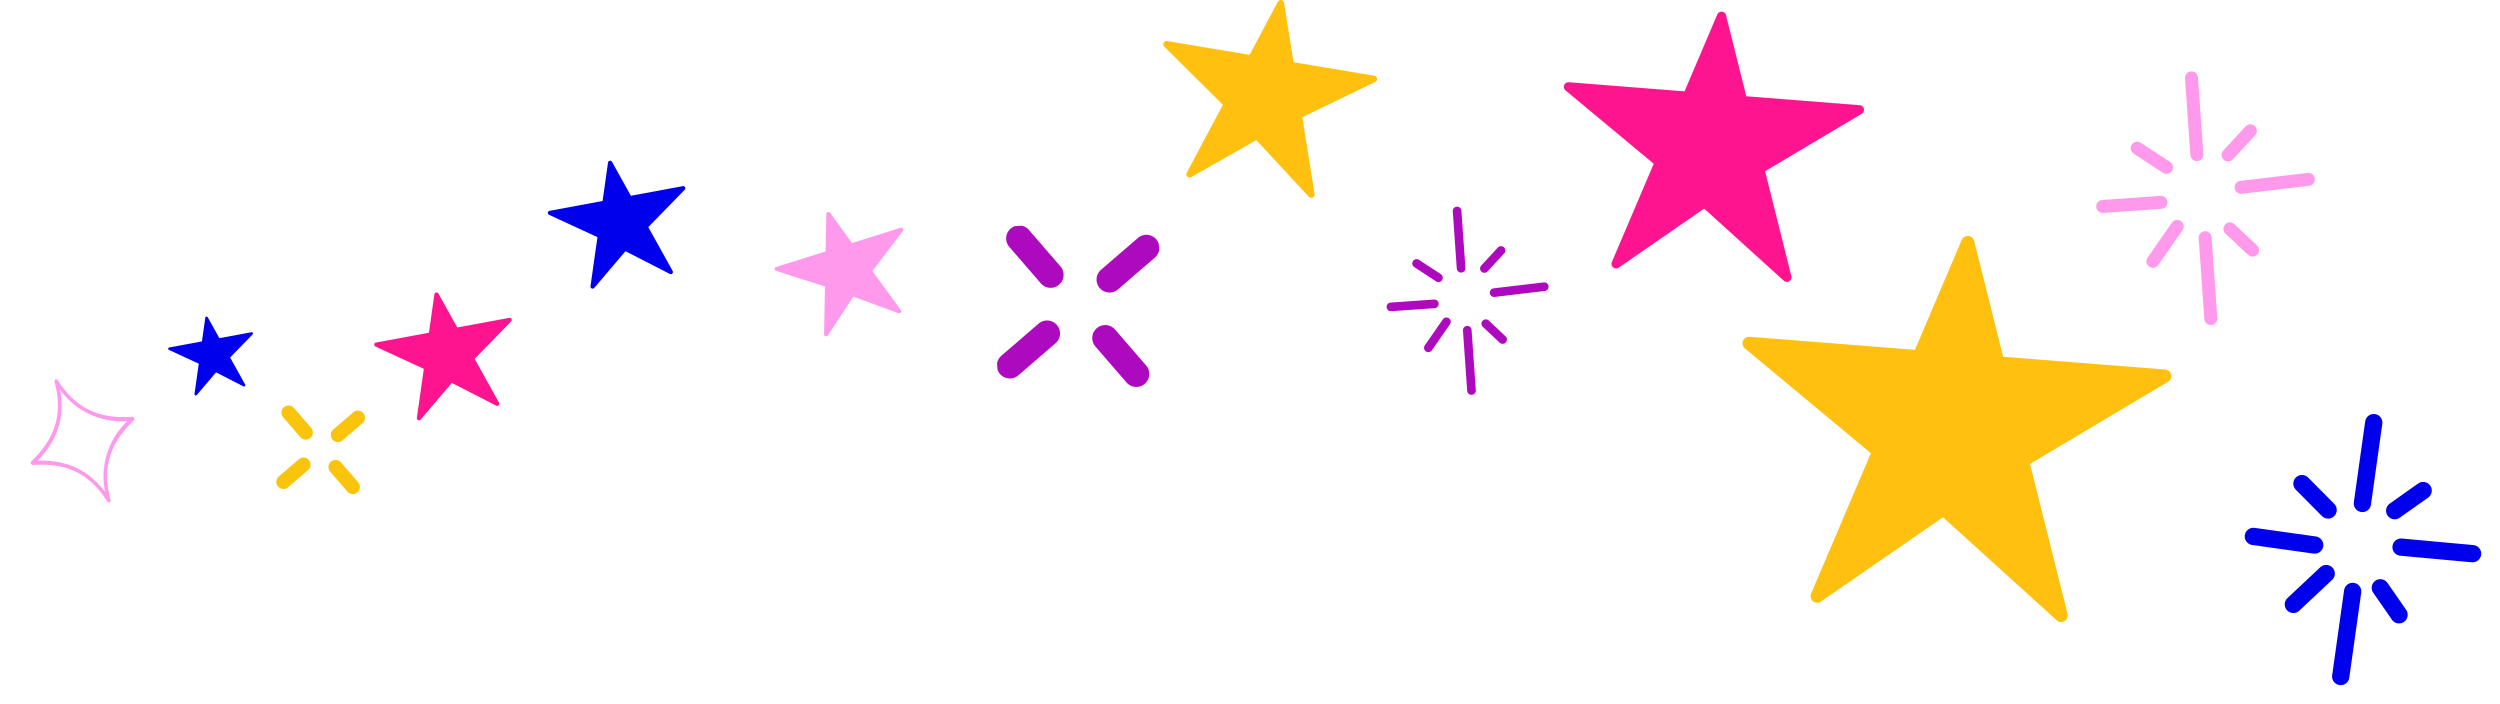 <svg xmlns="http://www.w3.org/2000/svg" xmlns:xlink="http://www.w3.org/1999/xlink" width="578.198" height="162.74" viewBox="0 0 578.198 162.74">
  <defs>
    <clipPath id="clip-path">
      <rect id="Rectangle_10" data-name="Rectangle 10" width="98.169" height="90.86" fill="#ffc010"/>
    </clipPath>
    <clipPath id="clip-path-2">
      <rect id="Rectangle_10-2" data-name="Rectangle 10" width="68.718" height="63.601" fill="#ff148f"/>
    </clipPath>
    <clipPath id="clip-path-3">
      <rect id="Rectangle_10-3" data-name="Rectangle 10" width="31.883" height="29.509" fill="#ff148f"/>
    </clipPath>
    <clipPath id="clip-path-4">
      <rect id="Rectangle_10-4" data-name="Rectangle 10" width="31.883" height="29.509" fill="#0000ec"/>
    </clipPath>
    <clipPath id="clip-path-5">
      <rect id="Rectangle_10-5" data-name="Rectangle 10" width="19.657" height="18.193" fill="#0000ec"/>
    </clipPath>
    <clipPath id="clip-path-6">
      <rect id="Rectangle_10-6" data-name="Rectangle 10" width="49.438" height="45.757" fill="#ffc010"/>
    </clipPath>
    <clipPath id="clip-path-7">
      <rect id="Rectangle_10-7" data-name="Rectangle 10" width="30.708" height="28.421" fill="#ff99ec"/>
    </clipPath>
    <clipPath id="clip-path-8">
      <rect id="Rectangle_19" data-name="Rectangle 19" width="55.375" height="63.829" fill="none" stroke="#0000ec" stroke-width="4"/>
    </clipPath>
    <clipPath id="clip-path-9">
      <rect id="Rectangle_19-2" data-name="Rectangle 19" width="52.195" height="60.164" fill="none" stroke="#ff99ec" stroke-width="3"/>
    </clipPath>
    <clipPath id="clip-path-10">
      <rect id="Rectangle_19-3" data-name="Rectangle 19" width="38.928" height="44.871" fill="none" stroke="#ad0abf" stroke-width="2"/>
    </clipPath>
    <clipPath id="clip-path-11">
      <rect id="Rectangle_7" data-name="Rectangle 7" width="21.485" height="21.457" fill="none"/>
    </clipPath>
    <clipPath id="clip-path-12">
      <rect id="Rectangle_7-2" data-name="Rectangle 7" width="39.218" height="39.167" fill="#ad0abf"/>
    </clipPath>
    <clipPath id="clip-path-13">
      <rect id="Rectangle_8" data-name="Rectangle 8" width="25.824" height="30.75" transform="translate(0 0)" fill="#ff99ec"/>
    </clipPath>
  </defs>
  <g id="Sparkly_stars_right" data-name="Sparkly stars right" transform="translate(-1134.535 -2858.317)">
    <g id="Group_97" data-name="Group 97" transform="matrix(0.996, -0.087, 0.087, 0.996, 1535.774, 2917.579)">
      <g id="Group_39" data-name="Group 39" transform="translate(0 0)" clip-path="url(#clip-path)">
        <path id="Path_153" data-name="Path 153" d="M53.655.03A1.508,1.508,0,0,1,54.2.021a1.525,1.525,0,0,1,1.253,1.261L59.8,28.57,96.9,34.778a1.519,1.519,0,0,1,.412,2.864L63.828,53.8l5.634,35.3a1.529,1.529,0,0,1-.837,1.611,1.573,1.573,0,0,1-.37.123,1.512,1.512,0,0,1-.547.01,1.533,1.533,0,0,1-.866-.467L42.7,64.341,12.872,81.315a1.45,1.45,0,0,1-.449.168,1.52,1.52,0,0,1-1.644-2.205L27.384,48.135.448,21.434a1.52,1.52,0,0,1,.773-2.567,1.536,1.536,0,0,1,.548-.009l37.844,6.333L52.61.806A1.519,1.519,0,0,1,53.655.03" transform="translate(0.001 -0.001)" fill="#ffc010"/>
      </g>
    </g>
    <g id="Group_98" data-name="Group 98" transform="matrix(0.996, -0.087, 0.087, 0.996, 1494.983, 2864.306)">
      <g id="Group_39-2" data-name="Group 39" transform="translate(0 0)" clip-path="url(#clip-path-2)">
        <path id="Path_153-2" data-name="Path 153" d="M37.558.021a1.055,1.055,0,0,1,.383-.006A1.068,1.068,0,0,1,38.818.9L41.863,20l25.966,4.345a1.063,1.063,0,0,1,.288,2.005L44.679,37.657l3.944,24.71a1.07,1.07,0,0,1-.586,1.127,1.1,1.1,0,0,1-.259.086,1.058,1.058,0,0,1-.383.007,1.073,1.073,0,0,1-.606-.327l-16.9-18.222L9.01,56.92a1.015,1.015,0,0,1-.315.117,1.064,1.064,0,0,1-1.151-1.544l11.624-21.8L.313,15a1.064,1.064,0,0,1,.541-1.8,1.076,1.076,0,0,1,.384-.006l26.49,4.433,9.1-17.07a1.063,1.063,0,0,1,.732-.543" transform="translate(0 -0.001)" fill="#ff148f"/>
      </g>
    </g>
    <g id="Group_102" data-name="Group 102" transform="matrix(0.94, -0.342, 0.342, 0.94, 1218.85, 2931.973)">
      <g id="Group_39-3" data-name="Group 39" transform="translate(0 0)" clip-path="url(#clip-path-3)">
        <path id="Path_153-3" data-name="Path 153" d="M17.426.01a.49.49,0,0,1,.178,0,.5.5,0,0,1,.407.41l1.413,8.863L31.471,11.3a.493.493,0,0,1,.134.93L20.73,17.472l1.83,11.465a.5.5,0,0,1-.272.523.511.511,0,0,1-.12.04.491.491,0,0,1-.178,0,.5.5,0,0,1-.281-.152L13.867,20.9,4.181,26.41a.471.471,0,0,1-.146.054.494.494,0,0,1-.534-.716L8.894,15.633.145,6.961A.494.494,0,0,1,.4,6.128a.5.5,0,0,1,.178,0L12.865,8.182,17.087.262A.493.493,0,0,1,17.426.01" transform="translate(0 0)" fill="#ff148f"/>
      </g>
    </g>
    <g id="Group_105" data-name="Group 105" transform="matrix(0.94, -0.342, 0.342, 0.94, 1259.007, 2901.509)">
      <g id="Group_39-4" data-name="Group 39" transform="translate(0 0)" clip-path="url(#clip-path-4)">
        <path id="Path_153-4" data-name="Path 153" d="M17.426.01a.49.49,0,0,1,.178,0,.5.5,0,0,1,.407.41l1.413,8.863L31.471,11.3a.493.493,0,0,1,.134.93L20.73,17.472l1.83,11.465a.5.5,0,0,1-.272.523.511.511,0,0,1-.12.04.491.491,0,0,1-.178,0,.5.5,0,0,1-.281-.152L13.867,20.9,4.181,26.41a.471.471,0,0,1-.146.054.494.494,0,0,1-.534-.716L8.894,15.633.145,6.961A.494.494,0,0,1,.4,6.128a.5.5,0,0,1,.178,0L12.865,8.182,17.087.262A.493.493,0,0,1,17.426.01" transform="translate(0 0)" fill="#0000ec"/>
      </g>
    </g>
    <g id="Group_103" data-name="Group 103" transform="matrix(0.94, -0.342, 0.342, 0.94, 1172.059, 2935.245)">
      <g id="Group_39-5" data-name="Group 39" transform="translate(0 0)" clip-path="url(#clip-path-5)">
        <path id="Path_153-5" data-name="Path 153" d="M10.743.006a.3.3,0,0,1,.11,0A.305.305,0,0,1,11.1.257l.871,5.464L19.4,6.964a.3.3,0,0,1,.082.574l-6.7,3.235,1.128,7.068a.306.306,0,0,1-.167.323.315.315,0,0,1-.074.025.3.3,0,0,1-.11,0,.307.307,0,0,1-.173-.093L8.549,12.883l-5.972,3.4a.29.29,0,0,1-.09.034.3.3,0,0,1-.329-.442L5.483,9.638.09,4.292a.3.3,0,0,1,.155-.514.308.308,0,0,1,.11,0L7.932,5.044l2.6-4.883a.3.3,0,0,1,.209-.155" transform="translate(0 0)" fill="#0000ec"/>
      </g>
    </g>
    <g id="Group_104" data-name="Group 104" transform="translate(1403.582 2858.317)">
      <g id="Group_39-6" data-name="Group 39" transform="translate(0 0)" clip-path="url(#clip-path-6)">
        <path id="Path_153-6" data-name="Path 153" d="M27.021.015a.759.759,0,0,1,.276,0,.768.768,0,0,1,.631.635l2.19,13.742L48.8,17.514a.765.765,0,0,1,.207,1.443L32.144,27.092l2.837,17.777a.77.77,0,0,1-.421.811.792.792,0,0,1-.186.062.761.761,0,0,1-.276,0,.772.772,0,0,1-.436-.235L21.5,32.4,6.482,40.95a.73.73,0,0,1-.226.084.766.766,0,0,1-.828-1.111l8.363-15.683L.225,10.794A.765.765,0,0,1,.615,9.5a.774.774,0,0,1,.276,0l19.058,3.189L26.494.406a.765.765,0,0,1,.526-.391" transform="translate(0 0)" fill="#ffc010"/>
      </g>
    </g>
    <g id="Group_100" data-name="Group 100" transform="translate(1310.868 2915.062) rotate(-27)">
      <g id="Group_39-7" data-name="Group 39" transform="translate(0 0)" clip-path="url(#clip-path-7)">
        <path id="Path_153-7" data-name="Path 153" d="M16.784.009a.472.472,0,0,1,.171,0A.477.477,0,0,1,17.347.4l1.36,8.536,11.6,1.942a.475.475,0,0,1,.129.9L19.966,16.828,21.728,27.87a.478.478,0,0,1-.262.5.492.492,0,0,1-.116.038.473.473,0,0,1-.171,0,.48.48,0,0,1-.271-.146l-7.553-8.143-9.329,5.31a.454.454,0,0,1-.141.052.476.476,0,0,1-.514-.69l5.194-9.742L.14,6.7a.475.475,0,0,1,.242-.8.481.481,0,0,1,.172,0L12.391,7.88,16.457.252a.475.475,0,0,1,.327-.243" transform="translate(0 0)" fill="#ff99ec"/>
      </g>
    </g>
    <g id="Group_99" data-name="Group 99" transform="matrix(0.99, 0.139, -0.139, 0.99, 1657.897, 2950.142)">
      <g id="Group_84" data-name="Group 84" clip-path="url(#clip-path-8)">
        <line id="Line_2" data-name="Line 2" y2="18.881" transform="translate(26.218 2.299)" fill="none" stroke="#0000ec" stroke-linecap="round" stroke-linejoin="round" stroke-width="4"/>
        <path id="Path_188" data-name="Path 188" d="M59.753,92.8q0,9.941,0,19.882" transform="translate(-32.935 -51.154)" fill="none" stroke="#0000ec" stroke-linecap="round" stroke-linejoin="round" stroke-width="4"/>
        <path id="Path_189" data-name="Path 189" d="M81.288,65.732l16.595-.8" transform="translate(-44.808 -35.79)" fill="none" stroke="#0000ec" stroke-linecap="round" stroke-linejoin="round" stroke-width="4"/>
        <line id="Line_3" data-name="Line 3" x2="14.324" transform="translate(2.299 32.24)" fill="none" stroke="#0000ec" stroke-linecap="round" stroke-linejoin="round" stroke-width="4"/>
        <path id="Path_190" data-name="Path 190" d="M75.43,41.779,81.3,36.253" transform="translate(-41.579 -19.983)" fill="none" stroke="#0000ec" stroke-linecap="round" stroke-linejoin="round" stroke-width="4"/>
        <path id="Path_191" data-name="Path 191" d="M73.617,88.966l5.157,5.582" transform="translate(-40.579 -49.04)" fill="none" stroke="#0000ec" stroke-linecap="round" stroke-linejoin="round" stroke-width="4"/>
        <path id="Path_192" data-name="Path 192" d="M26.14,41.4l6.841,5.2" transform="translate(-14.409 -22.821)" fill="none" stroke="#0000ec" stroke-linecap="round" stroke-linejoin="round" stroke-width="4"/>
        <path id="Path_193" data-name="Path 193" d="M36.941,85.578,30.408,93.7" transform="translate(-16.762 -47.172)" fill="none" stroke="#0000ec" stroke-linecap="round" stroke-linejoin="round" stroke-width="4"/>
      </g>
    </g>
    <g id="Group_101" data-name="Group 101" transform="matrix(0.998, -0.07, 0.07, 0.998, 1616.561, 2875.885)">
      <g id="Group_84-2" data-name="Group 84" clip-path="url(#clip-path-9)">
        <line id="Line_2-2" data-name="Line 2" y2="17.797" transform="translate(24.712 2.167)" fill="none" stroke="#ff99ec" stroke-linecap="round" stroke-linejoin="round" stroke-width="3"/>
        <path id="Path_188-2" data-name="Path 188" d="M59.753,92.8q0,9.37,0,18.74" transform="translate(-34.475 -53.546)" fill="none" stroke="#ff99ec" stroke-linecap="round" stroke-linejoin="round" stroke-width="3"/>
        <path id="Path_189-2" data-name="Path 189" d="M81.288,65.686l15.642-.758" transform="translate(-46.903 -37.463)" fill="none" stroke="#ff99ec" stroke-linecap="round" stroke-linejoin="round" stroke-width="3"/>
        <line id="Line_3-2" data-name="Line 3" x2="13.501" transform="translate(2.167 30.389)" fill="none" stroke="#ff99ec" stroke-linecap="round" stroke-linejoin="round" stroke-width="3"/>
        <path id="Path_190-2" data-name="Path 190" d="M75.43,41.462l5.53-5.209" transform="translate(-43.522 -20.918)" fill="none" stroke="#ff99ec" stroke-linecap="round" stroke-linejoin="round" stroke-width="3"/>
        <path id="Path_191-2" data-name="Path 191" d="M73.617,88.966l4.861,5.261" transform="translate(-42.476 -51.333)" fill="none" stroke="#ff99ec" stroke-linecap="round" stroke-linejoin="round" stroke-width="3"/>
        <path id="Path_192-2" data-name="Path 192" d="M26.14,41.4l6.448,4.9" transform="translate(-15.083 -23.887)" fill="none" stroke="#ff99ec" stroke-linecap="round" stroke-linejoin="round" stroke-width="3"/>
        <path id="Path_193-2" data-name="Path 193" d="M36.566,85.578l-6.158,7.654" transform="translate(-17.545 -49.378)" fill="none" stroke="#ff99ec" stroke-linecap="round" stroke-linejoin="round" stroke-width="3"/>
      </g>
    </g>
    <g id="Group_106" data-name="Group 106" transform="matrix(0.998, -0.07, 0.07, 0.998, 1453.02, 2906.789)">
      <g id="Group_84-3" data-name="Group 84" clip-path="url(#clip-path-10)">
        <line id="Line_2-3" data-name="Line 2" y2="13.274" transform="translate(18.431 1.616)" fill="none" stroke="#ad0abf" stroke-linecap="round" stroke-linejoin="round" stroke-width="2"/>
        <path id="Path_188-3" data-name="Path 188" d="M59.752,92.8q0,6.988,0,13.977" transform="translate(-40.9 -63.524)" fill="none" stroke="#ad0abf" stroke-linecap="round" stroke-linejoin="round" stroke-width="2"/>
        <path id="Path_189-3" data-name="Path 189" d="M81.288,65.493l11.666-.565" transform="translate(-55.643 -44.444)" fill="none" stroke="#ad0abf" stroke-linecap="round" stroke-linejoin="round" stroke-width="2"/>
        <line id="Line_3-3" data-name="Line 3" x2="10.069" transform="translate(1.617 22.665)" fill="none" stroke="#ad0abf" stroke-linecap="round" stroke-linejoin="round" stroke-width="2"/>
        <path id="Path_190-3" data-name="Path 190" d="M75.43,40.138l4.124-3.885" transform="translate(-51.633 -24.816)" fill="none" stroke="#ad0abf" stroke-linecap="round" stroke-linejoin="round" stroke-width="2"/>
        <path id="Path_191-3" data-name="Path 191" d="M73.617,88.966l3.626,3.924" transform="translate(-50.392 -60.898)" fill="none" stroke="#ad0abf" stroke-linecap="round" stroke-linejoin="round" stroke-width="2"/>
        <path id="Path_192-3" data-name="Path 192" d="M26.14,41.4l4.809,3.657" transform="translate(-17.893 -28.339)" fill="none" stroke="#ad0abf" stroke-linecap="round" stroke-linejoin="round" stroke-width="2"/>
        <path id="Path_193-3" data-name="Path 193" d="M35,85.578l-4.593,5.709" transform="translate(-20.815 -58.579)" fill="none" stroke="#ad0abf" stroke-linecap="round" stroke-linejoin="round" stroke-width="2"/>
      </g>
    </g>
    <g id="Group_107" data-name="Group 107" transform="matrix(0.998, -0.07, 0.07, 0.998, 1197.226, 2952.391)">
      <g id="Group_33" data-name="Group 33" transform="translate(0 0)" clip-path="url(#clip-path-11)">
        <path id="Path_147" data-name="Path 147" d="M8.263,5.538A1.643,1.643,0,0,1,5.631,7.505L1.978,2.625A1.641,1.641,0,1,1,4.607.659Z" transform="translate(0.645 0)" fill="#fac40c"/>
        <path id="Path_148" data-name="Path 148" d="M15.42,15.1a1.642,1.642,0,0,1-2.632,1.964L9.131,12.182a1.644,1.644,0,0,1,2.633-1.969Z" transform="translate(3.444 3.738)" fill="#fac40c"/>
        <path id="Path_149" data-name="Path 149" d="M10.225,5.623A1.643,1.643,0,1,0,12.2,8.254L17.082,4.6a1.642,1.642,0,1,0-1.969-2.629Z" transform="translate(3.742 0.644)" fill="#fac40c"/>
        <path id="Path_150" data-name="Path 150" d="M.659,12.772A1.641,1.641,0,1,0,2.628,15.4l4.887-3.648A1.643,1.643,0,1,0,5.546,9.12Z" transform="translate(0 3.44)" fill="#fac40c"/>
      </g>
    </g>
    <g id="Group_108" data-name="Group 108" transform="matrix(0.998, -0.07, 0.07, 0.998, 1362.94, 2911.071)">
      <g id="Group_33-2" data-name="Group 33" transform="translate(0 0)" clip-path="url(#clip-path-12)">
        <path id="Path_147-2" data-name="Path 147" d="M13.722,10.108a3,3,0,0,1-4.8,3.591L2.249,4.791A3,3,0,1,1,7.049,1.2Z" transform="translate(2.537 0.001)" fill="#ad0abf"/>
        <path id="Path_148-2" data-name="Path 148" d="M20.881,19.67a3,3,0,0,1-4.8,3.586L9.4,14.35a3,3,0,0,1,4.807-3.593Z" transform="translate(13.553 14.708)" fill="#ad0abf"/>
        <path id="Path_149-2" data-name="Path 149" d="M10.769,8.905a3,3,0,1,0,3.6,4.8l8.921-6.663a3,3,0,1,0-3.593-4.8Z" transform="translate(14.726 2.535)" fill="#ad0abf"/>
        <path id="Path_150-2" data-name="Path 150" d="M1.2,16.056A3,3,0,1,0,4.8,20.851l8.921-6.658a3,3,0,1,0-3.593-4.8Z" transform="translate(0.001 13.535)" fill="#ad0abf"/>
      </g>
    </g>
    <g id="Group_109" data-name="Group 109" transform="matrix(0.848, -0.53, 0.53, 0.848, 1134.535, 2954.089)">
      <g id="Group_35" data-name="Group 35" transform="translate(0 0)" clip-path="url(#clip-path-13)">
        <path id="Path_151" data-name="Path 151" d="M25.6,16.732C18.676,13.058,15.553,8.038,15.471.455A.438.438,0,0,0,15.142,0a.431.431,0,0,0-.458.312l-.71,2.01C11.593,8.256,7.264,11.685.359,13.1a.485.485,0,0,0-.353.419.481.481,0,0,0,.22.5c6.31,3.35,9.4,7.729,10.016,14.2,0-.024.111,2.1.111,2.1a.43.43,0,0,0,.352.427.437.437,0,0,0,.443-.338c2.223-7.251,6.639-11.185,14.316-12.757a.517.517,0,0,0,.133-.92M11.065,28.181l-.006-.1c-.605-6.356-3.583-10.93-9.337-14.321C8.2,12.136,12.35,8.59,14.72,2.684l.042-.116A17.626,17.626,0,0,0,24.1,16.986,17.644,17.644,0,0,0,11.065,28.181" transform="translate(0 0)" fill="#ff99ec"/>
      </g>
    </g>
  </g>
</svg>
